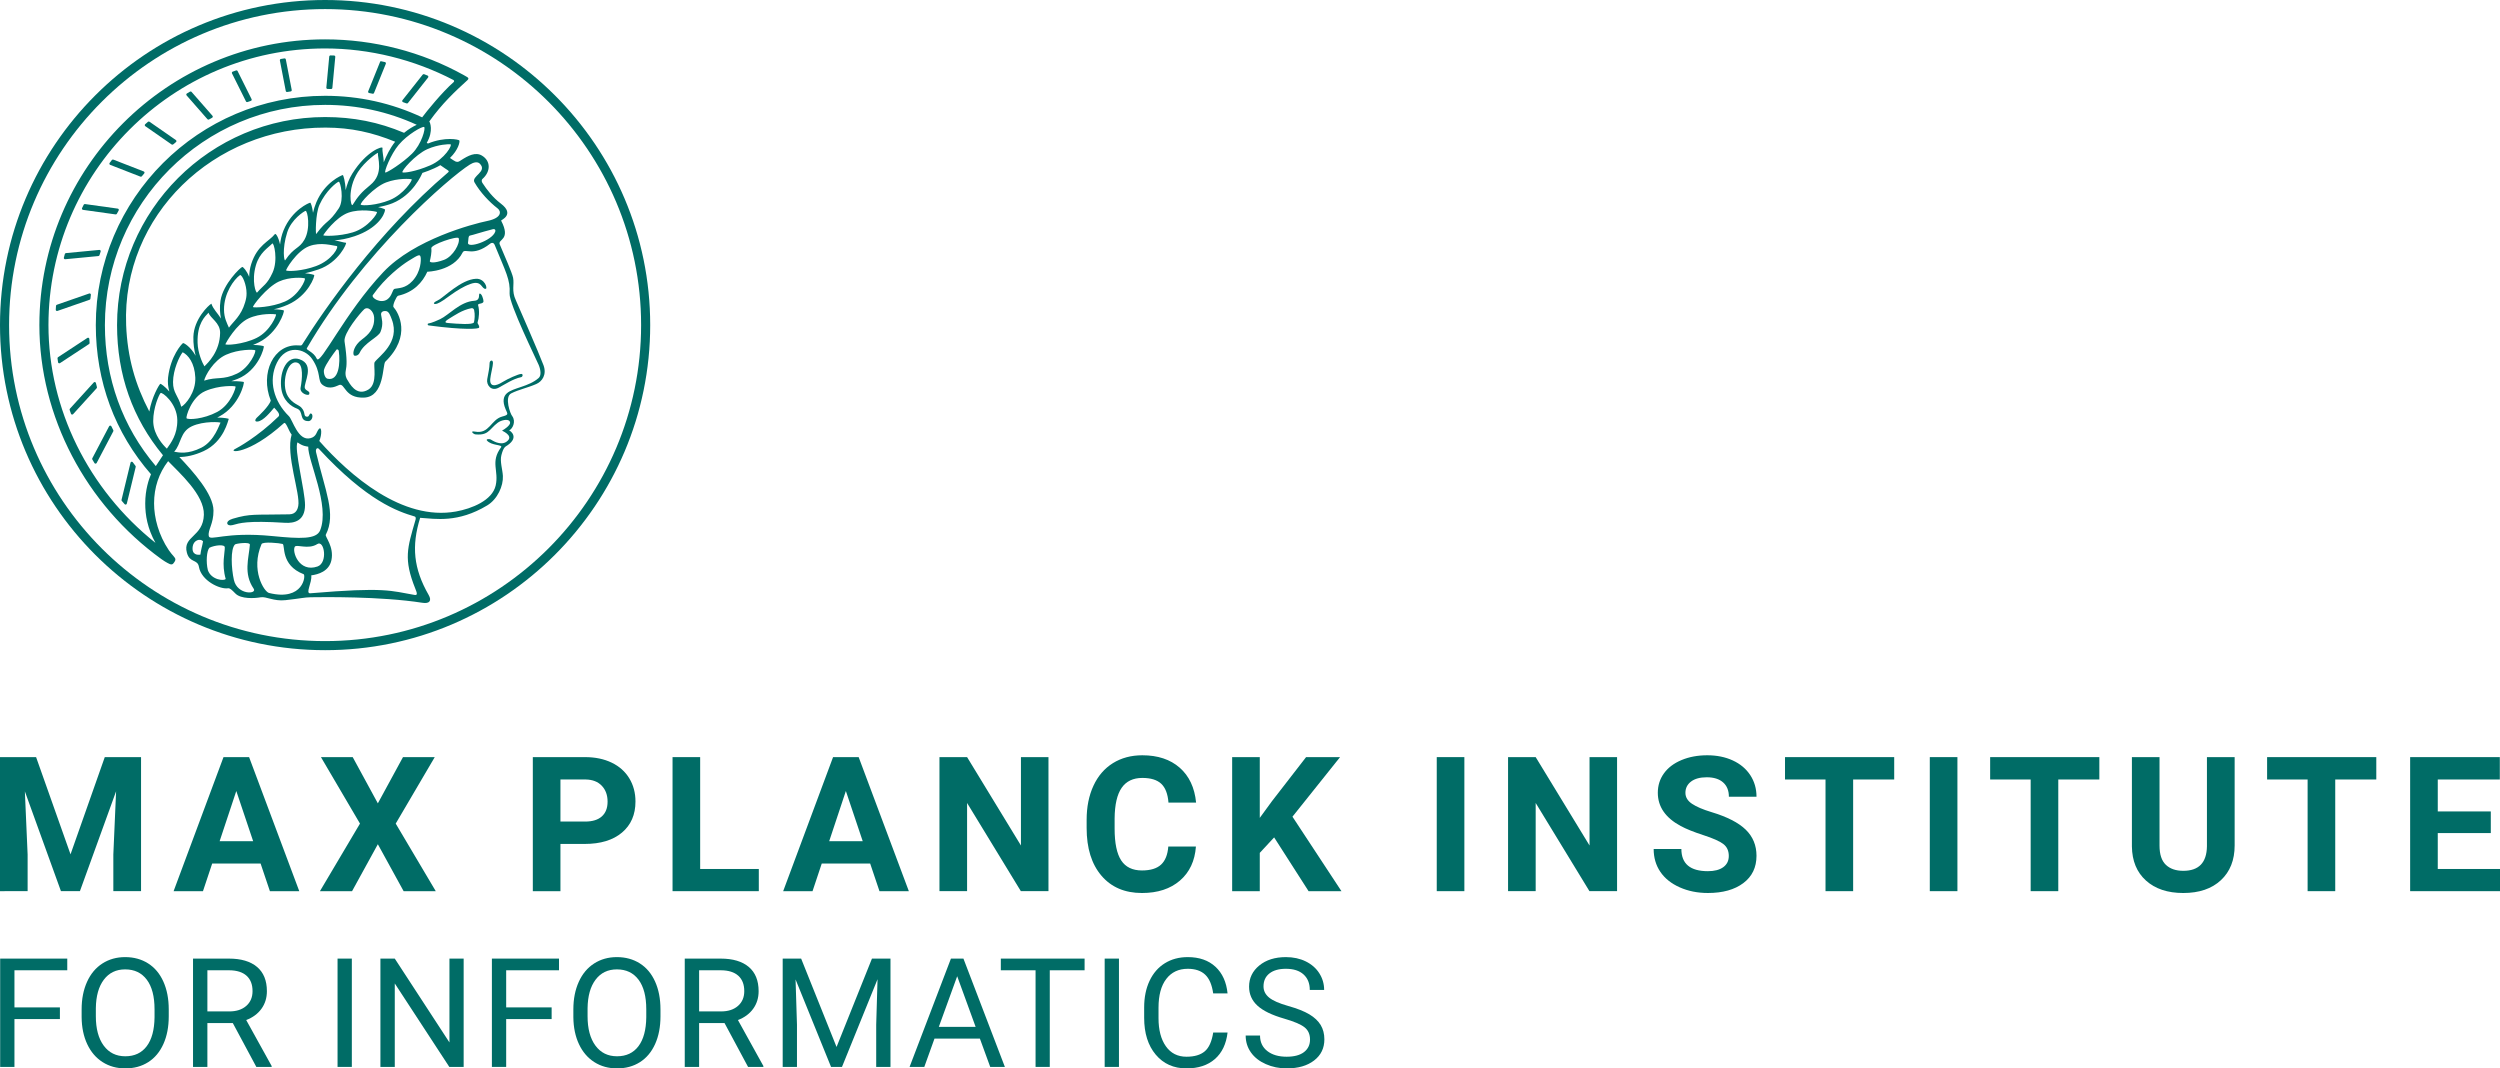 <?xml version="1.0" encoding="UTF-8"?>
<svg id="MPI-INF-COMPACT-LOGO" xmlns="http://www.w3.org/2000/svg" viewBox="0 0 1153.538 492.977">
	<g id="MINERVA">
		<path d="M150.007,0C67.288,0,0,67.29,0,149.995c0,82.716,67.288,150.005,150.007,150.005,82.709,0,150.007-67.288,150.007-150.005C300.014,67.29,232.716,0,150.007,0ZM150.007,295.812c-80.404,0-145.81-65.411-145.81-145.817C4.197,69.601,69.603,4.193,150.007,4.193c80.394,0,145.81,65.409,145.81,145.803,0,80.406-65.416,145.817-145.81,145.817Z" style="fill:#006c66;"/>
		<path d="M238.021,138.532c-2.077-4.342-.654-7.188-1.271-10.363-.455-2.341-3.94-10.054-6.161-15.395-1.046-2.514,5.377-1.897.633-10.979-.136-.271,6.596-2.756-.136-7.862-3.767-2.857-6.415-6.371-8.494-9.533-.289-.441-.565-1.311.045-1.853,3.806-3.383,3.885-8.252-.248-10.742-2.982-1.796-6.407.025-9.556,2.067-1.037.673-1.558,1.085-2.643.644-.551-.224-1.613-.973-2.569-1.631,3.885-3.755,4.64-7.462,4.335-8.077-.207-.417-6.587-1.849-14.488,1.42-.173-.098-.358-.2-.559-.307,3.253-5.628,1.427-9.598,1.183-9.872-.003-.004-.012-.007-.017-.01,5.921-8.268,11.801-13.77,17.61-19.052.003-.002.127-.139.13-.142.379-.383.519-.811-.205-1.262-.61-.384-.779-.474-1.524-.881-19.475-10.842-41.67-16.541-64.08-16.541-72.698,0-131.837,59.149-131.837,131.835,0,42.118,21.371,82.741,56.294,107.976,2.328,1.682,3.941,2.324,3.941,2.324.579.201,1.178.197,1.543-.281l.516-.677c.332-.428.462-.838.462-1.213,0-.963-1.394-1.825-3.027-4.247-4.721-7.003-6.808-14.965-6.808-21.636,0-7.293,2.222-13.931,6.49-19.466,5.262,5.484,16.74,15.565,16.491,24.736-.28,10.301-9.915,9.792-7.837,17.519,1.304,4.849,4.932,2.851,5.557,6.529,1.085,6.371,9.652,10.443,13.385,9.883.903-.135,1.673.615,3.46,2.429,2.549,2.587,8.817,2.236,11.6,1.728,2.644-.483,5.966,1.932,11.495,1.322,6.921-.764,8.683-1.298,11.637-1.341,5.001-.072,32.2-.477,51.537,2.552,3.334.522,4.391-.98,2.897-3.581-7.008-12.205-7.979-22.569-3.939-35.622,7.143.481,17.41,2.413,30.93-5.713,4.798-2.884,7.48-9.029,7.248-13.607-.154-2.97-1.453-6.731-.684-9.627,1.034-3.889,1.789-3.798,2.912-4.587,5.163-3.632,1.435-6.512.64-6.805,1.559-.636,3.271-4.026,1.468-6.55-.924-.984-3.736-8.887-.493-10.532,3.501-1.777,7.494-2.532,11.517-4.298,2.763-1.156,4.971-4.378,3.394-8.659-1.894-5.146-12.456-29.341-12.777-30.015ZM92.47,255.909c-1.012.2-4.25.324-3.524-3.931.448-2.628,3.298-3.728,4.744-2.236-.308,2.04-1.012,4.034-1.22,6.167ZM216.753,75.963c1.705-1.073,3.539-1.53,4.62-.463,3.75,3.705-4.067,5.783-2.44,8.63,2.667,4.668,6.915,9.136,10.662,12.018,1.762,1.355,2.018,4.408-4.715,5.802-6.777,1.403-33.761,8.514-47.999,23.599-17.826,18.887-29.157,43.35-30.703,39.987-1.558-3.389-5.129-3.936-4.571-4.898,25.594-44.101,65.706-78.736,75.145-84.674ZM228.489,106.946c-1.469,4.205-13.092,7.94-12.541,4.986.248-1.333.028-3.089.914-3.24,1.288-.22,4.961-1.503,10.671-2.964.571-.146,1.321.176.956,1.219ZM199.008,114.582c-.295-1.719,12.2-5.921,12.634-4.678.802,2.295-2.582,8.458-6.765,9.999-4.751,1.75-6.727,1.23-6.547.553.331-1.241.948-4.292.677-5.874ZM170.009,179.736c-5.745,3.522-8.863-3.21-9.676-4.385-.351-.507-1.265-1.988-.768-4.518.391-1.991.723-4.699-.587-13.283-.576-3.775,7.234-13.139,8.991-14.774,1.827-1.7,4.48.847,4.653,3.612.328,5.255-2.622,8.019-5.633,10.262-3.696,2.753-4.398,6.336-3.696,7.293.275.374,1.932.385,2.661-1.169,2.227-4.74,8.59-7.126,9.606-9.607,1.587-3.875.427-6.365.271-7.997-.135-1.423,1.256-1.784,2.304-1.627,1.355.204,1.958,2.042,2.643,3.829,4.113,10.72-6.238,17.199-7.906,19.738-.769,1.17,1.604,9.887-2.862,12.626ZM178.675,138.164c-3.08,2.092-7.52-.743-6.632-2.01,5.72-8.165,13.343-13.847,16.393-15.745,4.902-3.05,5.422-3.264,5.678-1.54.155,1.04.207,6.378-3.743,10.716-3.275,3.596-6.562,3.293-8.25,3.671-1.14.256-1.072,3.295-3.446,4.907ZM151.161,174.763c-1.413-.31-1.943-3.072-1.655-4.164.639-2.427,4.366-7.447,5.711-9.207.336-.439,1.021-.034,1.095.495.813,5.828-.005,14.005-5.15,12.877ZM197.119,68.854c5.164-2.322,10.161-2.362,10.696-2.298,1.172.14-2.61,6.863-9.35,9.757-6.947,2.982-12.135,3.523-12.725,3.231-.889-.44,5.886-8.216,11.379-10.69ZM78.135,180.643c-2.061-2.372-3.975-3.672-4.173-3.534-.573.402-3.911,6.107-5.064,12.773-6.504-12.433-10.105-25.001-10.692-39.887-1.994-50.576,40.364-91.303,92.051-91.122,11.791.041,21.486,2.221,32.075,6.52-2.369,2.964-4.091,6.513-5.259,9.488-.054-2.742-.773-4.871-.573-6.583.123-1.054-7.322,1.265-13.936,11.793-1.533,2.44-2.485,5.14-3.079,7.63-.137-3.952-1.063-7.03-1.335-6.955-.677.184-8.226,3.298-12.16,12.518-.69,1.617-1.194,3.279-1.562,4.898-.328-2.812-1.053-4.663-1.283-4.653-.497.021-8.407,3.273-12.303,12.746-.906,2.204-1.386,4.456-1.612,6.548-.701-3.297-1.977-5.316-2.381-4.804-2.731,3.464-8.064,5-10.899,13.731-.666,2.05-.932,4.099-.964,6.009-1.176-2.954-2.826-4.656-3.207-4.577-.771.161-8.829,7.819-10.034,15.539-.475,3.045-.256,5.874.215,8.246-1.54-2.488-3.588-4.311-4.418-6.846-1.266.677-8.09,7.092-8.31,15.309-.085,3.196.391,6.198,1.048,8.73-2.269-4.121-5.487-6.052-5.843-5.834-.591.361-5.684,5.872-6.868,15.766-.277,2.317.006,4.538.566,6.55ZM183.962,66.825c4.068-4.821,10.972-8.7,11.748-8.223.792.487-1.16,7.935-5.616,12.321-4.501,4.43-11.46,8.742-12.271,8.69-.81-.052,2.479-8.45,6.139-12.788ZM170.77,85.44c-3.946,3.199-5.74,5.325-8.044,9.075-.786,1.279-2.699-7.105,2.431-15.15,3.143-4.93,9.401-9.35,9.265-8.763-.453,1.965,3.035,9.416-3.652,14.838ZM156.298,96.169c-4.833,7.205-5.107,4.743-10.396,11.79-.29.388-.395-9.196,1.491-13.416,2.976-6.657,8.136-10.57,8.904-10.706.768-.135,2.666,8.357,0,12.332ZM140.479,110.58c-2.486,4.337-4.746,3.343-8.882,9.496-.457.679-1.551-5.091.927-12.884,1.91-6.007,7.822-9.743,8.452-9.893.949-.226,2.458,8.126-.497,13.281ZM125.744,125.848c-2.532,5.511-4.158,5.692-7.096,9.125-.505.591-2.705-5.239-.574-12.566,1.704-5.865,5.637-8.033,7.535-10.021.75-.785,2.825,7.607.136,13.461ZM113.767,135.289c0,1.682-.207,2.639-.688,4.285-1.8,6.204-5.458,8.816-7.447,11.616-.797-1.834-2.262-4.436-2.273-8.37-.02-7.497,4.548-13.887,7.41-15.904,1.085-.045,2.998,4.516,2.998,8.373ZM101.563,153.584c-.135,8.718-5.611,13.83-7.246,15.45-1.016-1.728-3.013-6.175-3.15-10.843-.263-8.987,3.453-12.177,5.062-13.913.769,2.575,5.407,4.613,5.333,9.306ZM84.294,162.528c2.511,1.265,5.542,4.924,5.826,11.7.285,6.803-4.585,12.557-6.49,13.461-1.326-5.195-3.84-6.285-3.793-11.44.051-5.636,2.908-11.825,4.456-13.721ZM94.693,180.462c6.541-2.846,13.684-2.406,13.984-2.129.299.277-2.088,8.322-8.449,11.736-6.351,3.401-13.517,3.718-14.168,2.906-.361-.452,2.093-9.667,8.633-12.513ZM94.196,175.629c.407-2.168,4.287-9.357,10.122-11.954h0c5.844-2.606,12.612-2.41,13.38-2.094.769.316-2.43,7.98-8.316,10.796-6.585,3.15-9.22,1.31-15.186,3.252ZM104.004,158.779c.269-.661,5.031-9.212,10.621-11.835,5.544-2.597,12.242-2.046,12.7-1.897.459.149-2.547,7.709-8.891,10.855-6.271,3.117-14.7,3.538-14.43,2.877ZM116.75,141.704c-.456-.347,6.296-9.184,11.933-11.79,4.956-2.291,11.435-1.807,11.977-1.446.542.361-2.64,7.799-9.176,10.661-6.231,2.729-14.278,2.922-14.734,2.575ZM132.027,124.809c-.375-.185,4.783-8.974,10.576-11.203,5.535-2.125,11.017-.202,12.701-.09,1.356.09-1.898,6.459-9.492,9.26-6.331,2.335-12.814,2.512-13.785,2.033ZM149.173,108.54c.102-.409,5.77-8.393,11.609-10.417,5.557-1.92,12.357-.632,13.087-.326s-3.935,7.27-11.073,9.414c-6.423,1.929-13.725,1.738-13.623,1.329ZM166.489,94.469c-.748-.522,6.095-8.176,11.666-10.295,5.447-2.07,11.331-1.688,11.804-1.418.474.269-3.568,6.9-10.138,9.563-6.18,2.503-12.584,2.673-13.332,2.15ZM71.732,250.487c-30.89-24.605-49.374-61.753-49.374-100.492,0-70.378,57.257-127.642,127.65-127.642,20.532,0,41.133,5.142,59.212,14.562.363.189.422.685.114.954-5.313,4.639-12.687,13.738-14.544,16.279-14.054-6.582-29.1-9.944-44.782-9.944-58.335,0-105.803,47.458-105.803,105.791,0,26.03,8.823,49.775,25.462,68.83-.958,2.215-2.657,7.062-2.657,13.477,0,5.309.983,11.418,4.723,18.185ZM71.938,214.989c-.023.019-.041.039-.063.057-15.368-18.102-23.473-40.526-23.473-65.051,0-56.026,45.576-101.599,101.606-101.599,14.783,0,28.988,3.089,42.28,9.183-1.752.814-3.764,2.006-5.84,3.708-11.695-4.954-23.47-7.279-36.441-7.279-52.931,0-95.999,43.061-95.999,95.987,0,22.956,7.162,43.128,21.192,60.056-.813,1.232-1.954,2.965-3.263,4.938ZM76.997,207.017c-1.86-1.763-5.882-6.207-6.269-11.931-.019-.283-.028-.556-.028-.834-.016-6.153,2.705-12.209,3.383-12.887.677-.677,7.623,4.723,7.729,12.468.092,6.713-2.983,10.57-4.815,13.184ZM88.456,196.724c5.516-2.617,13.74-1.988,13.288-1.626s-2.618,8.353-8.836,11.474c-6.202,3.113-10.312,2.277-12.543,1.852,3.345-3.659,2.642-9.105,8.09-11.7ZM95.915,263.082c-.934-3.764-.562-8.95.723-10.347,2.476-1.208,7.003-1.671,7.081-.227.124,2.306-1.556,7.775.419,14.595-.452,1.074-6.628.61-8.223-4.021ZM96.325,247.294c-.485-2.835,2.241-5.557,2.184-11.743-.071-7.587-9.428-17.993-15.765-24.68,2.973-.001,6.869-.707,11.242-2.732,9.43-4.367,11.283-14.396,11.554-14.803.126-.189-2.106-.63-5.323-.674.347-.168.696-.343,1.047-.532,9.227-4.947,11.643-15.644,11.203-15.88-.175-.094-2.473-.454-5.694-.372.902-.302,1.833-.642,2.791-1.024,9.76-3.88,12.49-14.743,12.142-15.093-.153-.154-2.104-.544-4.948-.619.864-.335,1.749-.72,2.653-1.169,8.914-4.429,12.002-14.393,11.54-14.722-.202-.143-2.011-.494-4.647-.533,1.985-.434,4.153-1.097,6.433-2.094,9.551-4.184,12.637-13.321,12.223-13.71-.176-.165-1.795-.612-4.228-.812,1.905-.428,3.986-1.01,6.208-1.77,9.447-3.228,13.263-12.256,12.701-12.308-1.275-.118-3.034-.738-5.309-1.135,2.573-.165,5.571-.636,9.331-1.907,10.204-3.449,13.82-9.594,14.002-12.257.012-.174-1.219-.712-3.208-1.146,2.339-.426,4.687-1.004,6.622-1.789,9.529-3.859,13.495-13.225,13.809-13.997,1.734-.564,3.598-1.269,5.554-2.155.993-.45,1.903-.926,2.741-1.419.465.354,1.207.885,2.313,1.597,1.44.925,1.949,1.143,1.236,1.75-32.428,27.628-56.726,62.52-67.33,79.478-.298.476-.857.391-1.757.332-11.358-.753-17.797,12.767-12.714,25.441-.645,2.577-6.034,7.554-6.44,7.915s-1.494,1.944.352,1.778c2.653-.239,6.042-4.488,7.662-6.399.673.837,3.171,2.917,1.968,4.098-9.652,9.471-19.209,14.571-19.955,14.935-3.613,1.765,6.031,2.985,22.466-11.875.967-.874,2.114,3.429,3.582,5.271-2.823,9.318,4.135,27.3,3.051,32.941-.19.988-.778,3.774-4.062,3.842-16.286.335-17.885-.412-26.169,2.03-3.867,1.14-2.85,3.691-.045,2.929,3.176-.863,6.51-2.152,24.144-1.051,4.306.269,9.233-.872,9.265-8.149.029-6.597-5.212-26.269-3.441-28.961,2.341,1.761,4.032,1.83,4.924,1.987-.234,6.416,10.098,27.148,5.496,38.584-1.71,4.248-9.209,3.932-22.041,2.661-21.837-2.163-28.917,2.559-29.365-.059ZM146.479,261.398c-8.494,2.943-11.844-6.991-10.447-9.13.84-1.286,6.202,1.461,10.375-1.23,3.215-2.073,4.99,8.655.072,10.36ZM107.926,267.598c-1.19-5.255-1.664-14.365.52-16.393.432-.401,6.97-1.338,6.851.156-.502,6.275-3.038,13.281,1.74,20.261,1.786,2.609-7.515,3.026-9.11-4.024ZM124.127,273.604c-2.282-.566-8.575-10.587-3.452-22.541.542-1.265,8.394-.478,9.709-.081,1.315.397-1.079,9.795,9.708,13.958,1.103.425-.046,12.61-15.965,8.663ZM191.622,240.215c-3.648,12.625-5.486,17.665-.007,31.376.728,1.823,1.277,3.196-.322,2.921-11.036-1.893-13.419-3.705-48.073-.768-2.493.211.813-4.834.407-8.268,3.163-.406,8.223-1.852,9.296-7.006,1.302-6.255-3.058-10.845-2.598-11.743,4.914-9.58-.318-20.197-4.471-37.99-.389-1.668.575-2.396,1.305-1.606,22.267,24.097,36.454,28.887,44.121,31.163.762.226.611,1.093.342,1.92ZM248.561,174.4c-4.654,4.113-11.804,4.452-14.694,7.082-1.508,1.373-2.187,3.529-.56,7.381.937,2.219,1.586,2.493-1.608,3.346-5.185,1.385-5.895,8.194-12.496,6.945-2.644-.501-.747,1.194.203,1.283,3.78.358,5.275-.707,6.6-1.948,1.324-1.241,3.092-3.474,5.121-4.243,2.091-.792,4.208-.739,4.245.828.028,1.195-2.615,3.092-3.726,3.607,1.348.705,5.482,2.806,1.957,5.2-2.749,1.868-6.535-.72-7.081-1.039-.814-.474-2.372-.237-1.856.395,2.04,2.496,7.515,1.842,6.532,3.163-5.052,6.793-.937,10.759-2.474,17.587-1.559,6.924-11.03,10.713-18.322,12.028-24.804,4.475-48.931-16.625-63.072-32.529,1.288-3.016,1.123-6.957-.17-5.557-1.22,1.321-1.016,3.524-3.965,4.268-5.684,1.435-8.131-8.438-9.894-10.165-6.91-6.769-9.648-16.329-5.523-24.692,4.167-8.448,12.825-6.755,16.282-1.645,4.298,6.356,2.31,9.97,4.75,11.868,3.429,2.667,6.877.287,7.805.034,2.609-.711,2.409,6.186,11.323,5.867,9.585-.343,8.5-15.253,9.855-16.575,12.301-11.994,6.02-22.699,3.786-25.186-.601-.669,1.364-5.074,2.089-5.234,7.224-1.596,11.305-6.211,13.508-11.09,0,0,11.995-.204,16.265-8.844,1.141-2.31,4.675,2.227,12.687-4.07.902-.708,1.753-.372,2.091.458,5.147,12.625,7.316,16.116,6.919,22.552-.289,4.681,12.49,30.662,13.421,32.91,1.038,2.503,1.194,4.959,0,6.014Z" style="fill:#006c66;"/>
		<path d="M219.692,128.63c-6.983.258-15.092,8.814-17.743,10-2.78,1.245-1.789,2.032-.174,1.444,3.479-1.269,8.432-6.578,15.277-9.052,5.403-1.953,5.052,2.495,7.083,2.249.949-.114-.407-4.79-4.443-4.641Z" style="fill:#006c66;"/>
		<path d="M221.271,135.476c-.576.137.61,3.119-2.426,3.306-6.567.405-11.766,6.62-15.768,8.486-4.001,1.866-4.835,1.835-5.431,1.995-.535.143-.334.829.106.887,16.741,2.237,23.172,1.625,23.315,1.017.271-1.152-.932-1.728-.682-2.467.629-1.865.943-5.398.226-7.824-.307-1.146,2.479-.379,2.479-1.923,0-.832-.841-3.711-1.819-3.477ZM218.695,148.694c-.319,1.307-7.793.712-11.86.356-.966-.085-2.592-.233.508-2.084,2.44-1.457,5.794-3.914,10.183-4.763.358-.069,1.062.045,1.242.861.452,2.054.254,4.293-.073,5.629Z" style="fill:#006c66;"/>
		<path d="M240.552,172.536c-1.278-.019-6.434,2.34-8.37,3.571-1.118.711-6.359,3.942-5.983-1.169.132-1.792,1.294-6.235,1.266-7.446-.043-1.847-1.524-1.118-1.551-.025-.064,2.566-.579,4.516-1.107,7.523-.451,2.575,1.785,5.761,5.264,3.908,2.885-1.536,6.822-4.179,10.313-4.848.89-.17,1.05-1.501.169-1.514Z" style="fill:#006c66;"/>
		<path d="M143.592,190.83c-.991-.373-.716,1.672-2.056,1.446-1.755-.296-.283-1.875-2.568-4.295-1.137-1.203-3.992-1.711-6.1-5.083-3.335-5.336-.47-17.226,4.405-15.52,2.711.949,2.236,7.251,1.423,11.521-.501,2.63,3.591,3.929,3.962,3.01.623-1.546-1.505-1.397-1.992-2.809-.749-2.167,5.011-10.842-2.517-13.354-5.498-1.835-9.115,5.086-8.453,12.743.558,6.457,4.851,9.123,7.306,10.034,3.315,1.23.802,5.766,5.271,5.787,1.978.009,2.388-3.08,1.318-3.482Z" style="fill:#006c66;"/>
		<path d="M187.574,47.716c.236.086.5.013.655-.184l9.297-11.764c.239-.303.124-.754-.234-.901-.521-.214-1.046-.423-1.576-.629-.238-.093-.512-.019-.671.183l-9.34,11.811c-.247.313-.113.775.264.908.536.188,1.071.381,1.604.577Z" style="fill:#006c66;"/>
		<path d="M170.321,42.922c.535.102,1.067.208,1.6.32.276.058.553-.089.659-.35l5.443-13.468c.134-.332-.061-.708-.41-.786-.604-.135-1.205-.261-1.809-.388-.165-.034-.331.051-.395.208-.69,1.709-4.48,11.096-5.523,13.678-.137.341.074.718.435.786Z" style="fill:#006c66;"/>
		<path d="M151.151,41.04c.54.004,1.08.013,1.617.028.305.008.563-.221.592-.525l1.345-14.298c.032-.334-.226-.627-.563-.637-.545-.016-1.089-.03-1.634-.042-.305-.006-.564.225-.592.529l-1.339,14.312c-.032.339.234.63.575.633Z" style="fill:#006c66;"/>
		<path d="M132.519,42.439c.533-.085,1.065-.167,1.599-.246.328-.049.55-.359.487-.684l-2.724-14.094c-.059-.306-.35-.513-.658-.467-.538.081-1.076.166-1.612.256-.323.053-.538.365-.476.686l2.721,14.087c.059.308.353.512.663.462Z" style="fill:#006c66;"/>
		<path d="M113.493,46.791c.131.262.435.384.711.288.514-.179,1.028-.354,1.544-.527.335-.112.494-.493.337-.809l-6.452-12.948c-.131-.263-.438-.388-.715-.291-.519.181-1.033.365-1.548.552-.327.118-.477.497-.322.808l6.445,12.928Z" style="fill:#006c66;"/>
		<path d="M95.72,55.007c.182.207.482.257.722.121.476-.272.956-.54,1.439-.802.327-.178.406-.611.161-.892l-9.649-11.022c-.184-.211-.493-.261-.734-.12-.477.28-.95.563-1.424.848-.31.187-.376.61-.137.883l9.621,10.985Z" style="fill:#006c66;"/>
		<path d="M79.202,66.671c.215.15.503.136.703-.032.43-.36.861-.718,1.296-1.074.299-.245.282-.706-.035-.927l-12.195-8.471c-.22-.153-.516-.136-.717.04-.422.369-.842.741-1.26,1.116-.279.251-.249.698.059.912l12.148,8.437Z" style="fill:#006c66;"/>
		<path d="M64.804,81.507c.235.092.502.02.66-.177.356-.441.717-.877,1.081-1.31.257-.305.14-.77-.232-.915l-14.022-5.46c-.24-.094-.515-.019-.674.185-.347.447-.689.898-1.029,1.35-.232.308-.104.753.256.892l13.96,5.434Z" style="fill:#006c66;"/>
		<path d="M38.31,96.836l15.029,2.098c.241.034.476-.087.59-.302.27-.509.547-1.015.826-1.517.198-.358-.022-.801-.427-.857l-15.105-2.102c-.247-.034-.49.092-.602.316-.255.51-.508,1.021-.757,1.534-.172.355.055.776.445.831Z" style="fill:#006c66;"/>
		<path d="M30.09,119.617l15.323-1.467c.233-.022.43-.182.499-.406.174-.557.351-1.116.533-1.67.131-.4-.188-.802-.607-.762l-15.412,1.471c-.241.023-.443.193-.508.426-.154.56-.303,1.121-.449,1.684-.101.39.219.763.621.725Z" style="fill:#006c66;"/>
		<path d="M41.717,137.828c.066-.595.137-1.19.213-1.785.055-.429-.357-.765-.765-.624l-14.935,5.194c-.22.077-.375.277-.391.51-.041.587-.078,1.175-.111,1.763-.023.413.383.717.774.581l14.83-5.157c.211-.073.36-.261.385-.483Z" style="fill:#006c66;"/>
		<path d="M41.344,158.218c-.045-.615-.086-1.23-.123-1.848-.026-.447-.523-.701-.897-.455l-13.527,8.884c-.187.123-.287.342-.258.564.077.596.158,1.19.245,1.784.061.42.543.635.898.402l13.403-8.805c.176-.115.275-.317.259-.526Z" style="fill:#006c66;"/>
		<path d="M44.729,178.601c-.165-.623-.319-1.249-.47-1.876-.109-.455-.682-.602-.996-.256l-11.003,12.117c-.144.158-.189.381-.12.582.201.583.403,1.164.611,1.744.148.413.686.517.98.193l10.868-11.967c.132-.145.18-.348.13-.538Z" style="fill:#006c66;"/>
		<path d="M50.352,196.689l-7.759,14.761c-.093.178-.09.392.012.566.32.55.646,1.099.976,1.645.234.387.804.367,1.014-.033l7.676-14.603c.087-.166.089-.364.005-.531-.298-.596-.597-1.191-.888-1.791-.208-.428-.816-.434-1.037-.013Z" style="fill:#006c66;"/>
		<path d="M61.266,213.279c-.291-.399-.917-.272-1.034.208l-4.155,17.137c-.044.183.002.377.125.52.432.502.869 1,1.308,1.496.312.352.891.207,1.002-.249l4.106-16.941c.041-.169.004-.348-.101-.486-.421-.557-.839-1.118-1.251-1.684Z" style="fill:#006c66;"/>
	</g>
	<g id="MAX_PLANCK_INSTITUTE">
		<path id="M" d="M16.652,349.346l15.888,44.859,15.803-44.859h16.737v61.852h-12.787v-16.907l1.274-29.184-16.695,46.091h-8.751l-16.652-46.049,1.274,29.142v16.907H0v-61.852h16.652Z" style="fill:#006c66;"/>
		<path id="A" d="M120.246,398.453h-22.345l-4.248,12.744h-13.551l23.024-61.852h11.81l23.152,61.852h-13.551l-4.291-12.744ZM101.342,388.131h15.463l-7.774-23.152-7.689,23.152Z" style="fill:#006c66;"/>
		<path id="X" d="M174.349,370.671l11.597-21.325h14.656l-18.012,30.671,18.479,31.181h-14.826l-11.895-21.665-11.895,21.665h-14.826l18.479-31.181-18.012-30.671h14.656l11.597,21.325Z" style="fill:#006c66;"/>
		<path id="P" d="M258.597,389.405v21.792h-12.744v-61.852h24.129c4.645,0,8.729.85,12.256,2.549,3.525,1.699,6.237,4.114,8.135,7.243,1.897,3.13,2.846,6.69,2.846,10.684,0,6.061-2.075,10.84-6.223,14.337-4.149,3.498-9.892,5.247-17.226,5.247h-11.172ZM258.597,379.082h11.385c3.37,0,5.94-.792,7.71-2.379,1.77-1.586,2.655-3.851,2.655-6.797,0-3.03-.892-5.479-2.676-7.349s-4.248-2.832-7.392-2.889h-11.682v19.413Z" style="fill:#006c66;"/>
		<path id="L" d="M323.066,400.96h27.06v10.237h-39.804v-61.852h12.744v51.614Z" style="fill:#006c66;"/>
		<path id="A2" d="M401.51,398.453h-22.345l-4.248,12.744h-13.551l23.024-61.852h11.809l23.152,61.852h-13.551l-4.291-12.744ZM382.606,388.131h15.462l-7.773-23.152-7.689,23.152Z" style="fill:#006c66;"/>
		<path id="N" d="M483.779,411.197h-12.744l-24.809-40.696v40.696h-12.744v-61.852h12.744l24.851,40.781v-40.781h12.702v61.852Z" style="fill:#006c66;"/>
		<path id="C" d="M551.816,390.595c-.482,6.655-2.938,11.895-7.371,15.718s-10.273,5.734-17.523,5.734c-7.93,0-14.167-2.669-18.712-8.008-4.546-5.338-6.818-12.665-6.818-21.983v-3.78c0-5.947,1.048-11.187,3.144-15.718s5.091-8.008,8.984-10.43c3.894-2.421,8.418-3.632,13.572-3.632,7.137,0,12.886,1.912,17.248,5.735,4.36,3.823,6.881,9.19,7.561,16.1h-12.744c-.312-3.993-1.423-6.889-3.334-8.688-1.912-1.798-4.822-2.697-8.73-2.697-4.248,0-7.427,1.522-9.536,4.566-2.11,3.045-3.193,7.768-3.25,14.168v4.673c0,6.684,1.013,11.569,3.037,14.655,2.024,3.087,5.218,4.631,9.579,4.631,3.937,0,6.875-.899,8.815-2.698,1.939-1.798,3.051-4.58,3.335-8.347h12.744Z" style="fill:#006c66;"/>
		<path id="K" d="M587.908,386.389l-6.627,7.137v17.672h-12.744v-61.852h12.744v28.037l5.607-7.688,15.761-20.349h15.675l-21.962,27.485,22.6,34.366h-15.166l-15.888-24.809Z" style="fill:#006c66;"/>
		<path id="I" d="M675.681,411.197h-12.744v-61.852h12.744v61.852Z" style="fill:#006c66;"/>
		<path id="N2" d="M746.139,411.197h-12.744l-24.809-40.696v40.696h-12.744v-61.852h12.744l24.851,40.781v-40.781h12.702v61.852Z" style="fill:#006c66;"/>
		<path id="S" d="M797.694,394.97c0-2.406-.85-4.255-2.549-5.544-1.699-1.288-4.758-2.647-9.176-4.078-4.418-1.43-7.916-2.839-10.493-4.227-7.023-3.795-10.535-8.906-10.535-15.335,0-3.342.941-6.322,2.825-8.942,1.883-2.619,4.588-4.666,8.113-6.139,3.526-1.472,7.483-2.209,11.873-2.209,4.418,0,8.354.801,11.811,2.4,3.454,1.601,6.138,3.859,8.05,6.775,1.911,2.917,2.867,6.23,2.867,9.94h-12.744c0-2.831-.892-5.034-2.677-6.605-1.783-1.572-4.29-2.357-7.519-2.357-3.115,0-5.537.658-7.265,1.975-1.728,1.317-2.591,3.053-2.591,5.204,0,2.012,1.013,3.696,3.037,5.056s5.006,2.634,8.942,3.823c7.25,2.181,12.531,4.885,15.846,8.113,3.312,3.229,4.97,7.25,4.97,12.064,0,5.353-2.025,9.552-6.075,12.596-4.05,3.045-9.501,4.566-16.354,4.566-4.758,0-9.091-.871-12.999-2.612-3.908-1.742-6.889-4.127-8.942-7.158-2.053-3.03-3.079-6.542-3.079-10.535h12.786c0,6.825,4.078,10.238,12.234,10.238,3.03,0,5.396-.616,7.095-1.849,1.699-1.231,2.549-2.952,2.549-5.161Z" style="fill:#006c66;"/>
		<path id="T" d="M874.015,359.669h-18.946v51.528h-12.744v-51.528h-18.691v-10.323h50.382v10.323Z" style="fill:#006c66;"/>
		<path id="I2" d="M903.183,411.197h-12.744v-61.852h12.744v61.852Z" style="fill:#006c66;"/>
		<path id="T2" d="M968.67,359.669h-18.946v51.528h-12.744v-51.528h-18.691v-10.323h50.382v10.323Z" style="fill:#006c66;"/>
		<path id="U" d="M1031.1,349.346v40.739c0,6.769-2.117,12.121-6.351,16.058-4.234,3.937-10.019,5.904-17.354,5.904-7.222,0-12.956-1.911-17.204-5.734s-6.415-9.076-6.5-15.761v-41.206h12.744v40.824c0,4.05.97,7.002,2.91,8.856,1.939,1.855,4.623,2.783,8.05,2.783,7.165,0,10.804-3.767,10.917-11.3v-41.164h12.787Z" style="fill:#006c66;"/>
		<path id="T3" d="M1096.46,359.669h-18.946v51.528h-12.744v-51.528h-18.691v-10.323h50.382v10.323Z" style="fill:#006c66;"/>
		<path id="E" d="M1149.29,384.393h-24.469v16.567h28.717v10.237h-41.461v-61.852h41.376v10.323h-28.632v14.74h24.469v9.983Z" style="fill:#006c66;"/>
	</g>
	<g id="FOR_INFORMATICS">
		<path id="F" d="M27.64,470.219H6.667v22.071H.076v-49.979h30.962v5.389H6.667v17.129h20.974v5.39Z" style="fill:#006c66;"/>
		<path id="O" d="M77.864,468.914c0,4.897-.824,9.171-2.472,12.82-1.647,3.65-3.982,6.437-7.002,8.358-3.021,1.923-6.545,2.884-10.572,2.884-3.937,0-7.426-.967-10.47-2.9-3.044-1.934-5.406-4.691-7.088-8.272s-2.546-7.729-2.592-12.443v-3.604c0-4.806.835-9.05,2.506-12.735,1.67-3.684,4.034-6.505,7.088-8.461,3.055-1.957,6.55-2.935,10.487-2.935,4.004,0,7.535.967,10.589,2.9,3.055,1.934,5.407,4.736,7.054,8.41,1.648,3.673,2.472,7.946,2.472,12.82v3.158ZM71.307,465.688c0-5.927-1.19-10.475-3.57-13.645-2.38-3.17-5.71-4.755-9.989-4.755-4.166,0-7.443,1.585-9.834,4.755-2.392,3.17-3.622,7.568-3.69,13.198v3.673c0,5.744,1.207,10.258,3.621,13.542,2.414,3.283,5.738,4.926,9.972,4.926,4.256,0,7.552-1.551,9.886-4.651s3.536-7.546,3.604-13.336v-3.707Z" style="fill:#006c66;"/>
		<path id="R" d="M107.43,472.072h-11.74v20.218h-6.625v-49.979h16.545c5.629,0,9.96,1.281,12.993,3.844,3.032,2.563,4.548,6.294,4.548,11.19,0,3.112-.841,5.824-2.523,8.136-1.682,2.312-4.022,4.039-7.02,5.184l11.74,21.213v.412h-7.071l-10.847-20.218ZM95.69,466.683h10.126c3.272,0,5.875-.848,7.809-2.544,1.934-1.697,2.9-3.967,2.9-6.81,0-3.095-.921-5.467-2.763-7.118-1.842-1.65-4.502-2.487-7.98-2.511h-10.092v18.982Z" style="fill:#006c66;"/>
		<path id="I3" d="M162.343,492.29h-6.591v-49.979h6.591v49.979Z" style="fill:#006c66;"/>
		<path id="N3" d="M213.941,492.29h-6.625l-25.161-38.514v38.514h-6.625v-49.979h6.625l25.229,38.686v-38.686h6.556v49.979Z" style="fill:#006c66;"/>
		<path id="F2" d="M254.532,470.219h-20.974v22.071h-6.59v-49.979h30.962v5.389h-24.372v17.129h20.974v5.39Z" style="fill:#006c66;"/>
		<path id="O2" d="M304.755,468.914c0,4.897-.824,9.171-2.472,12.82-1.647,3.65-3.982,6.437-7.002,8.358-3.021,1.923-6.545,2.884-10.572,2.884-3.937,0-7.426-.967-10.47-2.9-3.044-1.934-5.406-4.691-7.088-8.272s-2.546-7.729-2.592-12.443v-3.604c0-4.806.835-9.05,2.506-12.735,1.67-3.684,4.034-6.505,7.088-8.461,3.055-1.957,6.55-2.935,10.487-2.935,4.004,0,7.535.967,10.589,2.9,3.055,1.934,5.407,4.736,7.054,8.41,1.648,3.673,2.472,7.946,2.472,12.82v3.158ZM298.199,465.688c0-5.927-1.19-10.475-3.57-13.645-2.38-3.17-5.71-4.755-9.989-4.755-4.166,0-7.443,1.585-9.834,4.755-2.392,3.17-3.622,7.568-3.69,13.198v3.673c0,5.744,1.207,10.258,3.621,13.542,2.414,3.283,5.738,4.926,9.972,4.926,4.256,0,7.552-1.551,9.886-4.651s3.536-7.546,3.604-13.336v-3.707Z" style="fill:#006c66;"/>
		<path id="R2" d="M334.321,472.072h-11.74v20.218h-6.625v-49.979h16.545c5.629,0,9.96,1.281,12.993,3.844,3.032,2.563,4.548,6.294,4.548,11.19,0,3.112-.841,5.824-2.523,8.136-1.682,2.312-4.022,4.039-7.02,5.184l11.74,21.213v.412h-7.071l-10.847-20.218ZM322.582,466.683h10.126c3.272,0,5.875-.848,7.809-2.544,1.934-1.697,2.9-3.967,2.9-6.81,0-3.095-.921-5.467-2.763-7.118-1.842-1.65-4.502-2.487-7.98-2.511h-10.092v18.982Z" style="fill:#006c66;"/>
		<path id="M2" d="M369.659,442.312l16.339,40.779,16.339-40.779h8.547v49.979h-6.59v-19.463l.618-21.008-16.408,40.471h-5.046l-16.374-40.367.652,20.904v19.463h-6.59v-49.979h8.513Z" style="fill:#006c66;"/>
		<path id="A3" d="M452.13,479.212h-20.939l-4.703,13.078h-6.797l19.085-49.979h5.767l19.12,49.979h-6.762l-4.771-13.078ZM433.182,473.822h16.992l-8.513-23.376-8.479,23.376Z" style="fill:#006c66;"/>
		<path id="T4" d="M500.446,447.7h-16.064v44.59h-6.556v-44.59h-16.03v-5.389h38.651v5.389Z" style="fill:#006c66;"/>
		<path id="I4" d="M516.303,492.29h-6.591v-49.979h6.591v49.979Z" style="fill:#006c66;"/>
		<path id="C2" d="M566.415,476.432c-.618,5.286-2.569,9.365-5.853,12.237-3.284,2.872-7.649,4.308-13.096,4.308-5.904,0-10.636-2.116-14.194-6.351-3.559-4.233-5.337-9.896-5.337-16.991v-4.806c0-4.646.829-8.73,2.488-12.255,1.659-3.523,4.01-6.229,7.054-8.118,3.043-1.888,6.567-2.831,10.573-2.831,5.309,0,9.565,1.481,12.769,4.445,3.204,2.964,5.068,7.065,5.595,12.306h-6.625c-.572-3.994-1.814-6.887-3.724-8.677-1.911-1.79-4.583-2.686-8.015-2.686-4.211,0-7.512,1.558-9.903,4.673-2.392,3.115-3.587,7.546-3.587,13.295v4.845c0,5.428,1.133,9.745,3.398,12.952,2.266,3.206,5.435,4.809,9.508,4.809,3.661,0,6.471-.829,8.427-2.488s3.255-4.548,3.896-8.667h6.625Z" style="fill:#006c66;"/>
		<path id="S2" d="M592.545,470.013c-5.652-1.625-9.766-3.622-12.34-5.99-2.575-2.368-3.862-5.292-3.862-8.771,0-3.936,1.573-7.191,4.72-9.766,3.146-2.574,7.237-3.861,12.271-3.861,3.433,0,6.493.664,9.183,1.99,2.688,1.328,4.771,3.158,6.247,5.492,1.476,2.335,2.214,4.887,2.214,7.655h-6.625c0-3.031-.961-5.414-2.884-7.148-1.922-1.733-4.634-2.601-8.135-2.601-3.25,0-5.784.717-7.603,2.149-1.819,1.434-2.729,3.422-2.729,5.966,0,2.041.863,3.767,2.592,5.176,1.728,1.41,4.668,2.7,8.822,3.869,4.153,1.169,7.402,2.457,9.749,3.865,2.345,1.407,4.085,3.049,5.218,4.926,1.132,1.876,1.699,4.084,1.699,6.624,0,4.051-1.579,7.295-4.737,9.732-3.158,2.437-7.38,3.655-12.666,3.655-3.433,0-6.637-.658-9.611-1.974-2.975-1.315-5.269-3.118-6.882-5.406s-2.42-4.886-2.42-7.792h6.625c0,3.021,1.116,5.406,3.347,7.156,2.231,1.751,5.212,2.626,8.942,2.626,3.479,0,6.145-.709,7.998-2.128s2.781-3.352,2.781-5.801c0-2.448-.858-4.343-2.575-5.682-1.716-1.338-4.829-2.66-9.337-3.964Z" style="fill:#006c66;"/>
	</g>
</svg>